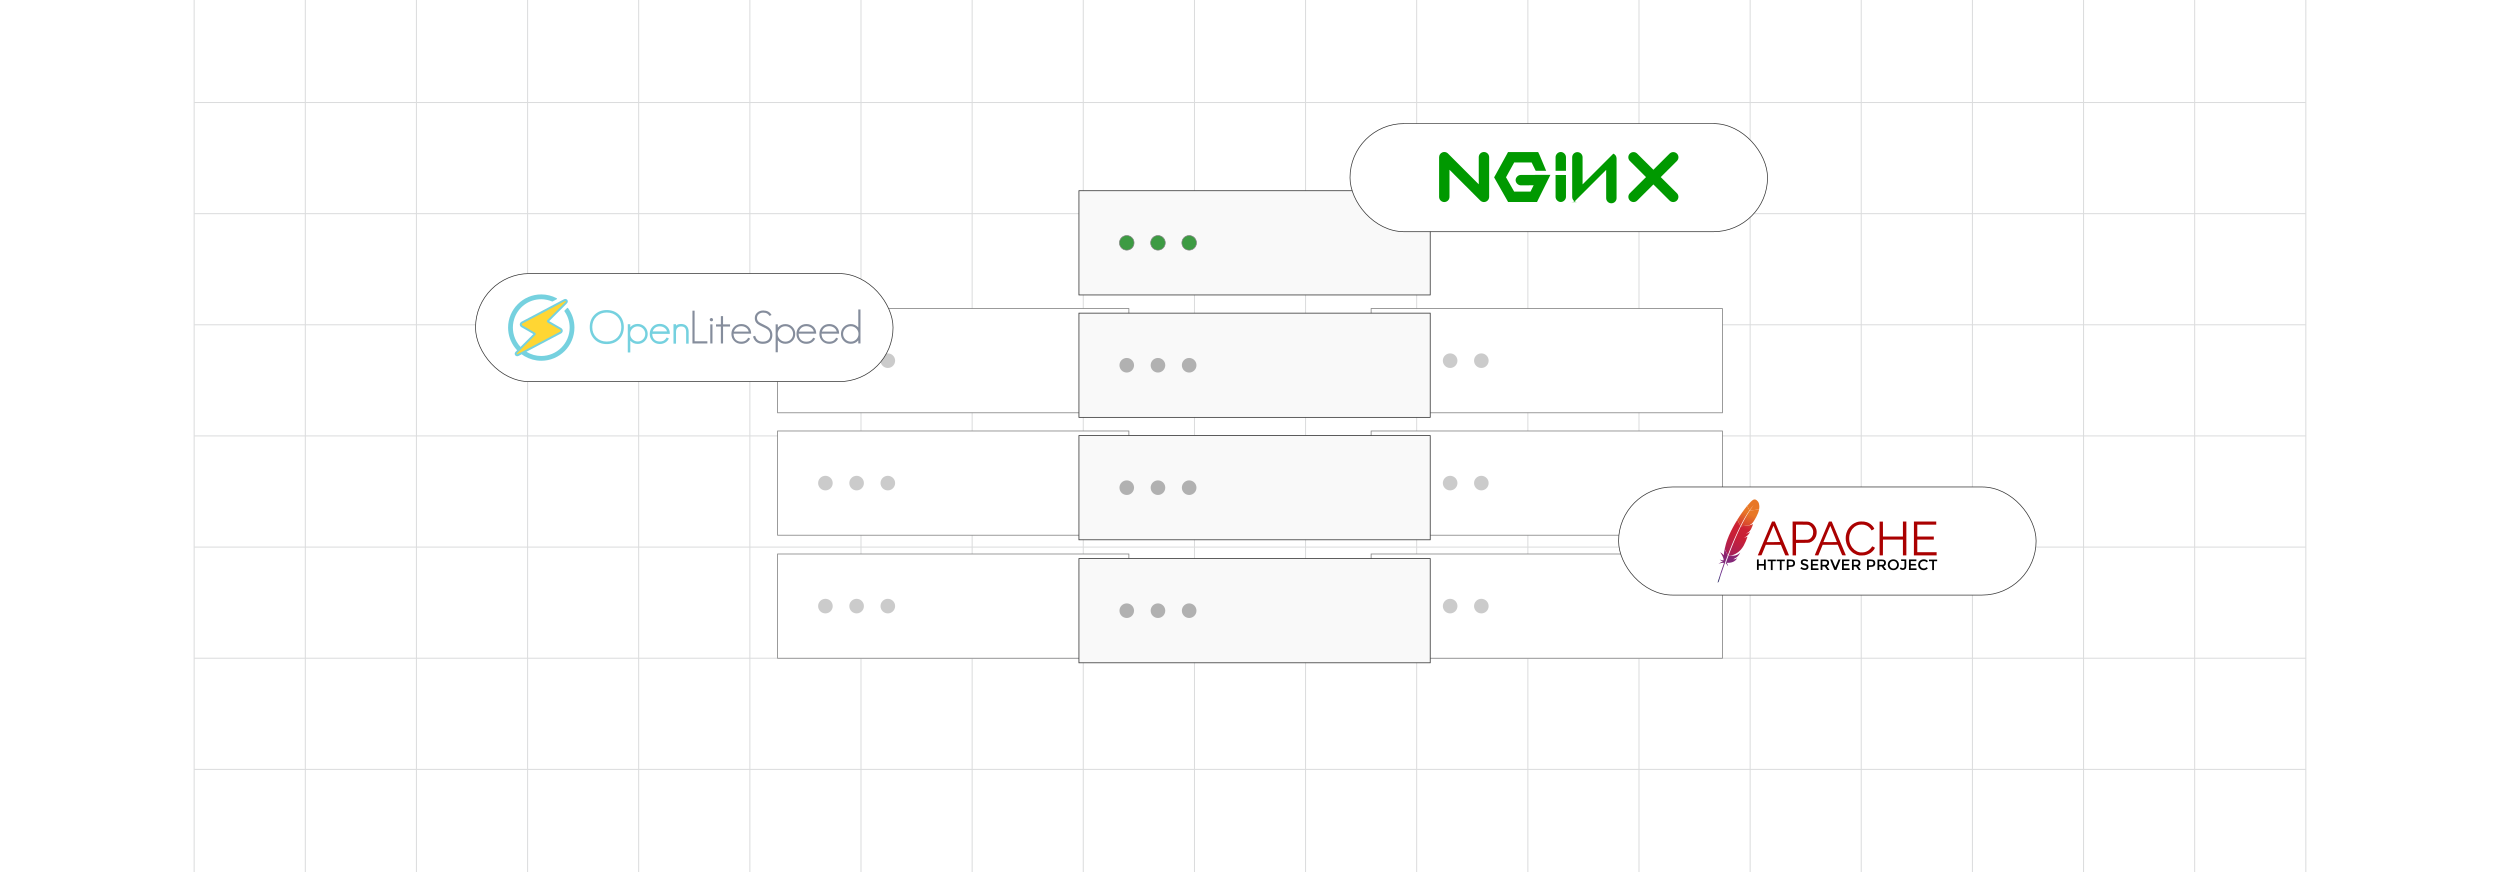 <?xml version="1.0" encoding="UTF-8"?><svg id="Layer_1" xmlns="http://www.w3.org/2000/svg" xmlns:xlink="http://www.w3.org/1999/xlink" viewBox="0 0 860 300"><defs><clipPath id="clippath"><rect y="-.038" width="860" height="300.076" fill="none" stroke-width="0"/></clipPath><clipPath id="clippath-1"><rect y="-.038" width="860" height="300.076" fill="none" stroke-width="0"/></clipPath><filter id="drop-shadow-1" filterUnits="userSpaceOnUse"><feOffset dx="1.576" dy="1.576"/><feGaussianBlur result="blur" stdDeviation="2.364"/><feFlood flood-color="#333" flood-opacity=".08"/><feComposite in2="blur" operator="in"/><feComposite in="SourceGraphic"/></filter><filter id="drop-shadow-2" filterUnits="userSpaceOnUse"><feOffset dx="2" dy="2"/><feGaussianBlur result="blur-2" stdDeviation="3"/><feFlood flood-color="#333" flood-opacity=".06"/><feComposite in2="blur-2" operator="in"/><feComposite in="SourceGraphic"/></filter><filter id="drop-shadow-3" filterUnits="userSpaceOnUse"><feOffset dx="2" dy="2"/><feGaussianBlur result="blur-3" stdDeviation="3"/><feFlood flood-color="#333" flood-opacity=".06"/><feComposite in2="blur-3" operator="in"/><feComposite in="SourceGraphic"/></filter><filter id="drop-shadow-4" filterUnits="userSpaceOnUse"><feOffset dx="2" dy="2"/><feGaussianBlur result="blur-4" stdDeviation="3"/><feFlood flood-color="#333" flood-opacity=".06"/><feComposite in2="blur-4" operator="in"/><feComposite in="SourceGraphic"/></filter><linearGradient id="linear-gradient" x1="5098.406" y1="12298.53" x2="5145.5" y2="12353.341" gradientTransform="translate(-553.003 123.152) rotate(-64.889) scale(.086) skewX(.284)" gradientUnits="userSpaceOnUse"><stop offset="0" stop-color="#f59723"/><stop offset=".312" stop-color="#f69822"/><stop offset=".838" stop-color="#e87726"/></linearGradient><linearGradient id="linear-gradient-2" x1="4750.288" y1="12292.172" x2="5085.486" y2="12292.172" gradientTransform="translate(-553.003 123.152) rotate(-64.889) scale(.086) skewX(.284)" gradientUnits="userSpaceOnUse"><stop offset=".323" stop-color="#9c2063"/><stop offset=".63" stop-color="#c82037"/><stop offset=".751" stop-color="#cc2135"/><stop offset="1" stop-color="#e87726"/></linearGradient><linearGradient id="linear-gradient-3" x1="4790.852" y1="12325.528" x2="4990.507" y2="12325.528" gradientTransform="translate(-553.003 123.152) rotate(-64.889) scale(.086) skewX(.284)" gradientUnits="userSpaceOnUse"><stop offset="0" stop-color="#282661"/><stop offset=".096" stop-color="#662e8c"/><stop offset=".788" stop-color="#9e2064"/><stop offset=".949" stop-color="#cc2032"/></linearGradient><linearGradient id="linear-gradient-4" x1="4769.086" y1="12289.087" x2="5104.284" y2="12289.087" xlink:href="#linear-gradient-2"/><linearGradient id="linear-gradient-5" x1="4793.623" y1="12293.458" x2="4969.73" y2="12293.458" xlink:href="#linear-gradient-3"/><linearGradient id="linear-gradient-6" x1="4769.086" y1="12323.594" x2="5104.284" y2="12323.594" xlink:href="#linear-gradient-2"/><linearGradient id="linear-gradient-7" x1="4748.31" y1="12321.943" x2="5083.508" y2="12321.943" xlink:href="#linear-gradient-2"/><linearGradient id="linear-gradient-8" x1="4769.086" y1="12333.923" x2="5104.284" y2="12333.923" xlink:href="#linear-gradient-2"/><linearGradient id="linear-gradient-9" x1="4769.086" y1="12332.952" x2="5104.284" y2="12332.952" xlink:href="#linear-gradient-2"/><linearGradient id="linear-gradient-10" x1="4957.462" y1="12332.707" x2="5031.467" y2="12332.707" xlink:href="#linear-gradient-2"/></defs><rect y="0" width="860" height="300" rx="5" ry="5" fill="#fff" stroke-width="0"/><rect y="0" width="860" height="300" rx="5" ry="5" fill="#fff" stroke-width="0"/><g clip-path="url(#clippath)"><rect y="0" width="860" height="300" rx="5" ry="5" fill="#fff" stroke-width="0"/><g clip-path="url(#clippath-1)"><rect y="-.038" width="860" height="300" rx="5" ry="5" fill="#fff" stroke-width="0"/><rect x="66.787" y="-2.966" width="726.419" height="305.872" fill="none" stroke="#dbdcdd" stroke-miterlimit="10" stroke-width=".353"/><polyline points="66.791 264.672 105.02 264.672 143.248 264.672 143.265 264.672 181.493 264.672 219.705 264.672 219.721 264.672 257.95 264.672 296.178 264.672 296.195 264.672 334.423 264.672 372.651 264.672 410.896 264.672 449.108 264.672 487.337 264.672 487.353 264.672 525.581 264.672 563.81 264.672 563.826 264.672 602.054 264.672 640.267 264.672 640.283 264.672 678.511 264.672 716.74 264.672 754.968 264.672 754.984 264.672 793.213 264.672" fill="none" stroke="#dbdcdd" stroke-miterlimit="10" stroke-width=".353"/><polyline points="66.791 226.428 105.02 226.428 143.248 226.428 143.265 226.428 181.493 226.428 219.705 226.428 219.721 226.428 257.95 226.428 296.178 226.428 296.195 226.428 334.423 226.428 372.651 226.428 410.896 226.428 449.108 226.428 487.337 226.428 487.353 226.428 525.581 226.428 563.81 226.428 563.826 226.428 602.054 226.428 640.267 226.428 640.283 226.428 678.511 226.428 716.74 226.428 754.968 226.428 754.984 226.428 793.213 226.428" fill="none" stroke="#dbdcdd" stroke-miterlimit="10" stroke-width=".353"/><polyline points="66.791 188.199 105.02 188.199 143.248 188.199 143.265 188.199 181.493 188.199 219.705 188.199 219.721 188.199 257.95 188.199 296.178 188.199 296.195 188.199 334.423 188.199 372.651 188.199 410.896 188.199 449.108 188.199 487.337 188.199 487.353 188.199 525.581 188.199 563.81 188.199 563.826 188.199 602.054 188.199 640.267 188.199 640.283 188.199 678.511 188.199 716.74 188.199 754.968 188.199 754.984 188.199 793.213 188.199" fill="none" stroke="#dbdcdd" stroke-miterlimit="10" stroke-width=".353"/><polyline points="66.791 149.954 105.02 149.954 143.248 149.954 143.265 149.954 181.493 149.954 219.705 149.954 219.721 149.954 257.95 149.954 296.178 149.954 296.195 149.954 334.423 149.954 372.651 149.954 410.896 149.954 449.108 149.954 487.337 149.954 487.353 149.954 525.581 149.954 563.81 149.954 563.826 149.954 602.054 149.954 640.267 149.954 640.283 149.954 678.511 149.954 716.74 149.954 754.968 149.954 754.984 149.954 793.213 149.954" fill="none" stroke="#dbdcdd" stroke-miterlimit="10" stroke-width=".353"/><polyline points="66.791 111.726 105.02 111.726 143.248 111.726 143.265 111.726 181.493 111.726 219.705 111.726 219.721 111.726 257.95 111.726 296.178 111.726 296.195 111.726 334.423 111.726 372.651 111.726 410.896 111.726 449.108 111.726 487.337 111.726 487.353 111.726 525.581 111.726 563.81 111.726 563.826 111.726 602.054 111.726 640.267 111.726 640.283 111.726 678.511 111.726 716.74 111.726 754.968 111.726 754.984 111.726 793.213 111.726" fill="none" stroke="#dbdcdd" stroke-miterlimit="10" stroke-width=".353"/><polyline points="66.791 73.498 105.02 73.498 143.248 73.498 143.265 73.498 181.493 73.498 219.705 73.498 219.721 73.498 257.95 73.498 296.178 73.498 296.195 73.498 334.423 73.498 372.651 73.498 410.896 73.498 449.108 73.498 487.337 73.498 487.353 73.498 525.581 73.498 563.81 73.498 563.826 73.498 602.054 73.498 640.267 73.498 640.283 73.498 678.511 73.498 716.74 73.498 754.968 73.498 754.984 73.498 793.213 73.498" fill="none" stroke="#dbdcdd" stroke-miterlimit="10" stroke-width=".353"/><polyline points="66.791 35.269 105.02 35.269 143.248 35.269 143.265 35.269 181.493 35.269 219.705 35.269 219.721 35.269 257.95 35.269 296.178 35.269 296.195 35.269 334.423 35.269 372.651 35.269 410.896 35.269 449.108 35.269 487.337 35.269 487.353 35.269 525.581 35.269 563.81 35.269 563.826 35.269 602.054 35.269 640.267 35.269 640.283 35.269 678.511 35.269 716.74 35.269 754.968 35.269 754.984 35.269 793.213 35.269" fill="none" stroke="#dbdcdd" stroke-miterlimit="10" stroke-width=".353"/><polyline points="754.966 -2.982 754.966 -2.966 754.966 35.273 754.966 73.498 754.966 111.722 754.966 111.738 754.966 149.947 754.966 188.202 754.966 226.427 754.966 264.666 754.966 302.906" fill="none" stroke="#dbdcdd" stroke-miterlimit="10" stroke-width=".353"/><polyline points="716.742 -2.982 716.742 -2.966 716.742 35.273 716.742 73.498 716.742 111.722 716.742 111.738 716.742 149.947 716.742 188.202 716.742 226.427 716.742 264.666 716.742 302.906" fill="none" stroke="#dbdcdd" stroke-miterlimit="10" stroke-width=".353"/><polyline points="678.517 -2.982 678.517 -2.966 678.517 35.273 678.517 73.498 678.517 111.722 678.517 111.738 678.517 149.947 678.517 188.202 678.517 226.427 678.517 264.666 678.517 302.906" fill="none" stroke="#dbdcdd" stroke-miterlimit="10" stroke-width=".353"/><polyline points="640.262 -2.982 640.262 -2.966 640.262 35.273 640.262 73.498 640.262 111.722 640.262 111.738 640.262 149.947 640.262 188.202 640.262 226.427 640.262 264.666 640.262 302.906" fill="none" stroke="#dbdcdd" stroke-miterlimit="10" stroke-width=".353"/><polyline points="602.053 -2.982 602.053 -2.966 602.053 35.273 602.053 73.498 602.053 111.722 602.053 111.738 602.053 149.947 602.053 188.202 602.053 226.427 602.053 264.666 602.053 302.906" fill="none" stroke="#dbdcdd" stroke-miterlimit="10" stroke-width=".353"/><polyline points="563.813 -2.982 563.813 -2.966 563.813 35.273 563.813 73.498 563.813 111.722 563.813 111.738 563.813 149.947 563.813 188.202 563.813 226.427 563.813 264.666 563.813 302.906" fill="none" stroke="#dbdcdd" stroke-miterlimit="10" stroke-width=".353"/><polyline points="525.588 -2.982 525.588 -2.966 525.588 35.273 525.588 73.498 525.588 111.722 525.588 111.738 525.588 149.947 525.588 188.202 525.588 226.427 525.588 264.666 525.588 302.906" fill="none" stroke="#dbdcdd" stroke-miterlimit="10" stroke-width=".353"/><polyline points="487.334 -2.982 487.334 -2.966 487.334 35.273 487.334 73.498 487.334 111.722 487.334 111.738 487.334 149.947 487.334 188.202 487.334 226.427 487.334 264.666 487.334 302.906" fill="none" stroke="#dbdcdd" stroke-miterlimit="10" stroke-width=".353"/><polyline points="449.109 -2.982 449.109 -2.966 449.109 35.273 449.109 73.498 449.109 111.722 449.109 111.738 449.109 149.947 449.109 188.202 449.109 226.427 449.109 264.666 449.109 302.906" fill="none" stroke="#dbdcdd" stroke-miterlimit="10" stroke-width=".353"/><polyline points="410.899 -2.982 410.899 -2.966 410.899 35.273 410.899 73.498 410.899 111.722 410.899 111.738 410.899 149.947 410.899 188.202 410.899 226.427 410.899 264.666 410.899 302.906" fill="none" stroke="#dbdcdd" stroke-miterlimit="10" stroke-width=".353"/><polyline points="372.645 -2.982 372.645 -2.966 372.645 35.273 372.645 73.498 372.645 111.722 372.645 111.738 372.645 149.947 372.645 188.202 372.645 226.427 372.645 264.666 372.645 302.906" fill="none" stroke="#dbdcdd" stroke-miterlimit="10" stroke-width=".353"/><polyline points="334.42 -2.982 334.42 -2.966 334.42 35.273 334.42 73.498 334.42 111.722 334.42 111.738 334.42 149.947 334.42 188.202 334.42 226.427 334.42 264.666 334.42 302.906" fill="none" stroke="#dbdcdd" stroke-miterlimit="10" stroke-width=".353"/><polyline points="296.18 -2.982 296.18 -2.966 296.18 35.273 296.18 73.498 296.18 111.722 296.18 111.738 296.18 149.947 296.18 188.202 296.18 226.427 296.18 264.666 296.18 302.906" fill="none" stroke="#dbdcdd" stroke-miterlimit="10" stroke-width=".353"/><polyline points="257.956 -2.982 257.956 -2.966 257.956 35.273 257.956 73.498 257.956 111.722 257.956 111.738 257.956 149.947 257.956 188.202 257.956 226.427 257.956 264.666 257.956 302.906" fill="none" stroke="#dbdcdd" stroke-miterlimit="10" stroke-width=".353"/><polyline points="219.701 -2.982 219.701 -2.966 219.701 35.273 219.701 73.498 219.701 111.722 219.701 111.738 219.701 149.947 219.701 188.202 219.701 226.427 219.701 264.666 219.701 302.906" fill="none" stroke="#dbdcdd" stroke-miterlimit="10" stroke-width=".353"/><polyline points="181.491 -2.982 181.491 -2.966 181.491 35.273 181.491 73.498 181.491 111.722 181.491 111.738 181.491 149.947 181.491 188.202 181.491 226.427 181.491 264.666 181.491 302.906" fill="none" stroke="#dbdcdd" stroke-miterlimit="10" stroke-width=".353"/><polyline points="143.252 -2.982 143.252 -2.966 143.252 35.273 143.252 73.498 143.252 111.722 143.252 111.738 143.252 149.947 143.252 188.202 143.252 226.427 143.252 264.666 143.252 302.906" fill="none" stroke="#dbdcdd" stroke-miterlimit="10" stroke-width=".353"/><polyline points="105.027 -2.982 105.027 -2.966 105.027 35.273 105.027 73.498 105.027 111.722 105.027 111.738 105.027 149.947 105.027 188.202 105.027 226.427 105.027 264.666 105.027 302.906" fill="none" stroke="#dbdcdd" stroke-miterlimit="10" stroke-width=".353"/></g></g><rect x="267.493" y="106.146" width="120.841" height="35.854" fill="#fff" stroke="gray" stroke-miterlimit="10" stroke-width=".27"/><circle cx="283.942" cy="124.073" r="2.511" fill="#cbcbcb" stroke-width="0"/><circle cx="294.676" cy="124.073" r="2.511" fill="#cbcbcb" stroke-width="0"/><circle cx="305.41" cy="124.073" r="2.511" fill="#cbcbcb" stroke-width="0"/><rect x="267.493" y="148.259" width="120.841" height="35.854" fill="#fff" stroke="gray" stroke-miterlimit="10" stroke-width=".27"/><circle cx="283.942" cy="166.186" r="2.511" fill="#cbcbcb" stroke-width="0"/><circle cx="294.676" cy="166.186" r="2.511" fill="#cbcbcb" stroke-width="0"/><circle cx="305.41" cy="166.186" r="2.511" fill="#cbcbcb" stroke-width="0"/><rect x="267.493" y="190.574" width="120.841" height="35.854" fill="#fff" stroke="gray" stroke-miterlimit="10" stroke-width=".27"/><circle cx="283.942" cy="208.501" r="2.511" fill="#cbcbcb" stroke-width="0"/><circle cx="294.676" cy="208.501" r="2.511" fill="#cbcbcb" stroke-width="0"/><circle cx="305.41" cy="208.501" r="2.511" fill="#cbcbcb" stroke-width="0"/><rect x="471.666" y="106.146" width="120.841" height="35.854" fill="#fff" stroke="gray" stroke-miterlimit="10" stroke-width=".27"/><circle cx="488.114" cy="124.073" r="2.511" fill="#cbcbcb" stroke-width="0"/><circle cx="498.848" cy="124.073" r="2.511" fill="#cbcbcb" stroke-width="0"/><circle cx="509.582" cy="124.073" r="2.511" fill="#cbcbcb" stroke-width="0"/><rect x="471.666" y="148.259" width="120.841" height="35.854" fill="#fff" stroke="gray" stroke-miterlimit="10" stroke-width=".27"/><circle cx="488.114" cy="166.186" r="2.511" fill="#cbcbcb" stroke-width="0"/><circle cx="498.848" cy="166.186" r="2.511" fill="#cbcbcb" stroke-width="0"/><circle cx="509.582" cy="166.186" r="2.511" fill="#cbcbcb" stroke-width="0"/><rect x="471.666" y="190.574" width="120.841" height="35.854" fill="#fff" stroke="gray" stroke-miterlimit="10" stroke-width=".27"/><circle cx="488.114" cy="208.501" r="2.511" fill="#cbcbcb" stroke-width="0"/><circle cx="498.848" cy="208.501" r="2.511" fill="#cbcbcb" stroke-width="0"/><circle cx="509.582" cy="208.501" r="2.511" fill="#cbcbcb" stroke-width="0"/><g filter="url(#drop-shadow-1)"><rect x="369.579" y="64.033" width="120.841" height="35.854" fill="#f9f9f9" stroke="#333" stroke-miterlimit="10" stroke-width=".27"/><circle cx="386.028" cy="81.96" r="2.511" fill="#3d9b43" stroke="gray" stroke-miterlimit="10" stroke-width=".225"/><circle cx="396.762" cy="81.96" r="2.511" fill="#3d9b43" stroke="gray" stroke-miterlimit="10" stroke-width=".225"/><circle cx="407.496" cy="81.96" r="2.511" fill="#3d9b43" stroke="gray" stroke-miterlimit="10" stroke-width=".225"/><rect x="369.579" y="106.146" width="120.841" height="35.854" fill="#f9f9f9" stroke="#333" stroke-miterlimit="10" stroke-width=".27"/><circle cx="386.028" cy="124.073" r="2.511" fill="#b1b1b1" stroke-width="0"/><circle cx="396.762" cy="124.073" r="2.511" fill="#b1b1b1" stroke-width="0"/><circle cx="407.496" cy="124.073" r="2.511" fill="#b1b1b1" stroke-width="0"/><rect x="369.579" y="148.259" width="120.841" height="35.854" fill="#f9f9f9" stroke="#333" stroke-miterlimit="10" stroke-width=".27"/><circle cx="386.028" cy="166.186" r="2.511" fill="#b1b1b1" stroke-width="0"/><circle cx="396.762" cy="166.186" r="2.511" fill="#b1b1b1" stroke-width="0"/><circle cx="407.496" cy="166.186" r="2.511" fill="#b1b1b1" stroke-width="0"/><rect x="369.579" y="190.574" width="120.841" height="35.854" fill="#f9f9f9" stroke="#333" stroke-miterlimit="10" stroke-width=".27"/><circle cx="386.028" cy="208.501" r="2.511" fill="#b1b1b1" stroke-width="0"/><circle cx="396.762" cy="208.501" r="2.511" fill="#b1b1b1" stroke-width="0"/><circle cx="407.496" cy="208.501" r="2.511" fill="#b1b1b1" stroke-width="0"/></g><g filter="url(#drop-shadow-2)"><rect x="161.579" y="92.103" width="143.625" height="37.186" rx="18.593" ry="18.593" fill="#fff" stroke="#333" stroke-miterlimit="10" stroke-width=".25"/><path d="M193.389,103.962c-.033-.045-.084-.073-.14-.077-.056-.004-.11.016-.15.055l-.907.904c-.066.066-.075.17-.021.247,1.17,1.653,1.789,3.591,1.789,5.605,0,5.383-4.386,9.763-9.778,9.763-.374,0-.763-.027-1.223-.084-.028-.004-.151-.023-.228-.036-.385-.059-.74-.132-1.086-.225,0,0-.054-.014-.066-.017-.003-.001-.006-.002-.009-.003-.436-.123-.862-.275-1.266-.452-.403-.174-.807-.387-1.205-.634l11.876-6.281c.378-.201.607-.552.613-.941.009-.389-.207-.75-.577-.964l-4.079-2.36,6.036-6.036c.433-.433.399-.822.295-1.07-.125-.308-.449-.523-.787-.523-.182,0-.351.049-.565.164l-14.488,7.662c-.379.2-.61.553-.618.945-.005.391.213.75.584.961l4.085,2.351-4.416,4.415c-.246-.266-.478-.545-.692-.833-.902-1.216-1.495-2.561-1.762-3.995-.004-.02-.007-.041-.01-.062-0-.004-.001-.009-.002-.013l-.006-.03c-.04-.236-.084-.511-.11-.785-.006-.064-.008-.131-.01-.195,0-.002,0-.003-0-.004l-.015-.249c-.009-.14-.02-.299-.02-.461,0-.668.067-1.33.198-1.97.061-.299.137-.594.226-.877.003-.01.005-.017.006-.028.001-.005.003-.015.005-.022 0-.001 0-.001 0-.002,1.277-4.113,5.026-6.877,9.328-6.877.592,0,1.199.069,1.91.216l.086.018c.223.047.471.111.759.195.152.045.305.099.44.148l.128.046c.116.04.238.083.348.129.002.001.004.002.006.002.016.006.03.013.046.02l.007.003c.054.025.117.023.17-.005l1.429-.756c.063-.033.102-.098.102-.17,0-.071-.039-.136-.102-.17-1.637-.869-3.479-1.328-5.327-1.328-6.294,0-11.415,5.12-11.415,11.415,0,2.551.838,4.973,2.422,7.004.209.268.44.536.687.799l-.466.466c-.432.429-.4.818-.297,1.068.128.308.452.523.79.523.179,0,.353-.05.564-.162l.969-.513c.319.235.64.449.958.637,1.764,1.043,3.765,1.594,5.787,1.594,6.294,0,11.414-5.121,11.414-11.415-0-2.433-.768-4.761-2.221-6.733Z" fill="#75d1df" stroke-width="0"/><path d="M175.918,119.865c-.056,0-.131-.048-.151-.096-.016-.039-.05-.121.145-.315l6.227-6.226c.109-.109.162-.266.142-.418-.02-.153-.112-.29-.246-.367l-4.303-2.476c-.151-.086-.239-.218-.237-.353.002-.134.096-.263.249-.343l14.489-7.662c.138-.074.202-.083.242-.083.057,0,.128.044.147.092.019.045.053.126-.143.321l-6.213,6.213c-.109.109-.162.265-.142.418.02.153.112.29.245.367l4.295,2.485c.148.086.235.217.232.351-.002.136-.094.265-.246.346l-14.492,7.665c-.137.073-.2.082-.241.082Z" fill="#ffd633" stroke-width="0"/><path d="M206.729,104.656c-1.713,0-3.135.553-4.227,1.645-1.081,1.081-1.629,2.498-1.629,4.211s.553,3.135,1.645,4.227c1.081,1.081,2.498,1.629,4.211,1.629s3.135-.553,4.226-1.645c1.091-1.081,1.645-2.498,1.645-4.211s-.553-3.135-1.645-4.227c-1.102-1.081-2.524-1.629-4.226-1.629ZM210.342,114.124c-.933.913-2.149,1.375-3.613,1.375-1.454,0-2.664-.473-3.597-1.406-.923-.922-1.391-2.127-1.391-3.581s.473-2.664,1.406-3.597c.933-.933,2.138-1.406,3.581-1.406,1.464,0,2.679.473,3.612,1.406.923.923,1.391,2.133,1.391,3.597,0,1.474-.468,2.69-1.39,3.612Z" fill="#75d1df" stroke-width="0"/><path d="M217.369,109.428c-1.028,0-1.884.374-2.546,1.112v-1.018h-.869v9.725h.869v-4.047c.686.744,1.543,1.121,2.546,1.121.966,0,1.793-.338,2.459-1.004.655-.655.988-1.478.988-2.443s-.338-1.793-1.004-2.459c-.655-.655-1.478-.988-2.443-.988ZM219.198,114.719c-.497.497-1.112.749-1.829.749-.706,0-1.321-.257-1.829-.765-.507-.508-.765-1.123-.765-1.829,0-.717.257-1.337.765-1.844.497-.497,1.112-.749,1.829-.749.706,0,1.321.257,1.829.765.507.508.765,1.123.765,1.829,0,.716-.257,1.337-.765,1.844Z" fill="#75d1df" stroke-width="0"/><path d="M227.43,110.335c-.644-.612-1.471-.923-2.456-.923-.997,0-1.835.332-2.49.988-.645.645-.972,1.478-.972,2.474,0,.987.332,1.819.988,2.474.645.655,1.478.988,2.475.988.416,0,.796-.054,1.13-.162.87-.279,1.524-.824,1.943-1.62l.028-.053.028-.053-.054-.025-.679-.312-.046-.021-.026.043-.026.043c-.34.55-.728.919-1.152,1.097-.339.14-.724.21-1.146.21-.819,0-1.47-.251-1.935-.746-.426-.465-.653-1.101-.672-1.89h6.054v-.114c-0-.977-.333-1.784-.99-2.398ZM222.503,112.01c.417-1.157,1.248-1.744,2.47-1.744.609,0,1.155.172,1.624.511.445.318.731.733.85,1.234h-4.944Z" fill="#75d1df" stroke-width="0"/><path d="M234.226,110.168c-.449-.481-1.098-.725-1.929-.725-.802,0-1.389.204-1.748.607v-.529h-.869v6.69h.869v-4.041c0-.583.153-1.047.456-1.379.29-.328.724-.494,1.292-.494,1.166,0,1.733.633,1.733,1.936v3.978h.869v-4.041c0-.85-.226-1.523-.672-2.002Z" fill="#75d1df" stroke-width="0"/><path d="M261.898,110.283c-.355-.214-.784-.434-1.274-.653-.774-.351-1.297-.633-1.552-.837-.442-.382-.667-.836-.667-1.348,0-.574.214-1.044.637-1.396.395-.334.898-.503,1.497-.503.57,0,1.039.113,1.394.336.284.162.53.414.733.748l.026.043.046-.02.61-.266.057-.025-.03-.055c-.551-.995-1.505-1.5-2.835-1.5-.803,0-1.49.247-2.041.734-.563.478-.849,1.119-.849,1.905s.28,1.427.833,1.905c.325.294.941.645,1.829,1.042.465.207.853.396,1.154.561.296.164.519.314.662.446.538.477.811,1.085.811,1.805,0,.761-.23,1.347-.684,1.741-.446.385-1.071.581-1.856.581-1.392,0-2.245-.641-2.605-1.961l-.016-.058-.057.019-.642.219-.052.018.016.053c.496,1.636,1.625,2.466,3.356,2.466.556,0,1.047-.075,1.459-.223,1.219-.456,1.837-1.416,1.837-2.854,0-.898-.311-1.659-.925-2.262-.22-.22-.513-.442-.871-.657Z" fill="#858d9c" stroke-width="0"/><path d="M268.174,109.485c-1.064,0-1.939.406-2.603,1.208v-1.114h-.755v9.611h.755v-4.139c.692.805,1.567,1.214,2.603,1.214.95,0,1.764-.332,2.419-.987.644-.644.971-1.453.971-2.403s-.332-1.764-.987-2.419c-.645-.644-1.453-.971-2.403-.971ZM268.174,115.525c-.722,0-1.35-.263-1.869-.781-.518-.518-.781-1.147-.781-1.869,0-.732.263-1.366.781-1.885.508-.508,1.137-.766,1.869-.766.722,0,1.351.263,1.869.781.518.518.781,1.147.781,1.869,0,.732-.263,1.366-.781,1.885-.508.508-1.137.766-1.869.766Z" fill="#858d9c" stroke-width="0"/><path d="M277.805,110.376c-.633-.602-1.447-.907-2.417-.907-.981,0-1.805.327-2.45.971-.634.634-.955,1.453-.955,2.434,0,.971.327,1.79.971,2.434.634.644,1.453.971,2.434.971.41,0,.785-.054,1.113-.159.856-.274,1.498-.81,1.91-1.592l.028-.053-.054-.025-.579-.266-.046-.021-.026.043c-.347.561-.743.937-1.179,1.12-.345.142-.739.215-1.167.215-.835,0-1.5-.257-1.977-.764-.447-.486-.678-1.154-.689-1.986h6.055v-.057c-0-.961-.327-1.754-.973-2.357ZM272.837,112.067c.416-1.233,1.274-1.858,2.55-1.858.621,0,1.178.175,1.657.521.477.341.775.791.888,1.337h-5.095Z" fill="#858d9c" stroke-width="0"/><path d="M285.691,110.376c-.633-.602-1.447-.907-2.417-.907-.981,0-1.806.327-2.45.971-.634.634-.955,1.453-.955,2.434,0,.971.327,1.79.971,2.434.634.644,1.453.971,2.434.971.41,0,.785-.054,1.113-.159.856-.274,1.498-.81,1.91-1.592l.028-.053-.054-.025-.579-.266-.046-.021-.026.043c-.346.561-.743.937-1.178,1.12-.345.142-.739.215-1.167.215-.835,0-1.5-.257-1.977-.764-.447-.486-.678-1.154-.689-1.986h6.056v-.057c-0-.961-.328-1.754-.973-2.357ZM280.723,112.067c.416-1.233,1.274-1.858,2.55-1.858.621,0,1.178.175,1.657.521.477.341.775.791.888,1.337h-5.095Z" fill="#858d9c" stroke-width="0"/><path d="M293.945,104.462h-.698v6.197c-.71-.779-1.574-1.174-2.572-1.174-.95,0-1.764.332-2.418.987-.644.644-.971,1.453-.971,2.403s.332,1.764.987,2.419c.644.644,1.453.971,2.403.971,1.026,0,1.89-.393,2.572-1.169v1.06h.755v-11.693h-.057ZM290.674,110.225c.722,0,1.351.263,1.869.781.518.518.781,1.147.781,1.869,0,.732-.263,1.366-.781,1.885-.508.508-1.137.766-1.869.766-.722,0-1.35-.263-1.869-.781-.518-.518-.781-1.147-.781-1.869,0-.732.263-1.366.781-1.885.508-.508,1.137-.766,1.869-.766Z" fill="#858d9c" stroke-width="0"/><polygon points="236.942 115.4 236.942 104.926 236.942 104.869 236.885 104.869 236.259 104.869 236.202 104.869 236.202 104.926 236.202 116.098 236.202 116.155 236.259 116.155 241.279 116.155 241.336 116.155 241.336 116.098 241.336 115.457 241.336 115.4 241.279 115.4 236.942 115.4" fill="#858d9c" stroke-width="0"/><path d="M242.721,107.388h-.005l-.005.001c-.373.068-.563.261-.563.572.011.173.07.312.173.416l.003.003.003.002c.135.101.267.152.394.152.375,0,.573-.198.573-.573v-.007l-.002-.007c-.09-.371-.282-.56-.572-.56Z" fill="#858d9c" stroke-width="0"/><polygon points="242.393 109.579 242.336 109.579 242.336 109.636 242.336 116.098 242.336 116.155 242.393 116.155 243.034 116.155 243.091 116.155 243.091 116.098 243.091 109.636 243.091 109.579 243.034 109.579 242.393 109.579" fill="#858d9c" stroke-width="0"/><polygon points="246.731 109.579 246.731 106.803 246.731 106.747 246.674 106.747 246.033 106.747 245.976 106.747 245.976 106.803 245.976 109.579 244.362 109.579 244.305 109.579 244.305 109.636 244.305 110.277 244.305 110.334 244.362 110.334 245.976 110.334 245.976 116.098 245.976 116.155 246.033 116.155 246.674 116.155 246.731 116.155 246.731 116.098 246.731 110.334 249.085 110.334 249.142 110.334 249.142 110.277 249.142 109.636 249.142 109.579 249.085 109.579 246.731 109.579" fill="#858d9c" stroke-width="0"/><path d="M255.424,110.377c-.633-.602-1.447-.907-2.417-.907-.981,0-1.806.327-2.45.971-.634.634-.955,1.453-.955,2.434,0,.971.327,1.79.971,2.434.634.644,1.453.971,2.434.971.41,0,.785-.054,1.113-.159.856-.275,1.498-.81,1.911-1.592l.028-.053-.054-.025-.579-.266-.046-.021-.026.043c-.347.561-.743.938-1.178,1.12-.345.142-.738.215-1.167.215-.836,0-1.501-.257-1.977-.764-.447-.486-.678-1.154-.689-1.985h6.056v-.057c-0-.961-.328-1.754-.973-2.357ZM250.456,112.067c.416-1.233,1.274-1.858,2.55-1.858.621,0,1.178.175,1.657.521.477.341.776.791.888,1.337h-5.095Z" fill="#858d9c" stroke-width="0"/></g><g filter="url(#drop-shadow-3)"><rect x="462.406" y="40.517" width="143.625" height="37.186" rx="18.593" ry="18.593" fill="#fff" stroke="#333" stroke-miterlimit="10" stroke-width=".25"/><path d="M508.477,67.51c-.465,0-.923-.181-1.265-.524l-10.586-10.587v9.322c0,.988-.801,1.789-1.789,1.789s-1.789-.801-1.789-1.789v-13.641c0-.724.436-1.376,1.105-1.653.217-.09.45-.137.685-.137.474,0,.929.189,1.264.524l10.586,10.587v-9.322c0-.988.801-1.789,1.789-1.789s1.789.801,1.789,1.789v13.641c-.001.988-.801,1.788-1.789,1.789M516.761,50.308l-.492.917-3.802,6.909-.492.873.492.872,3.802,6.686.514.916h9.951l.492-1.006,2.84-5.725,1.274-2.594h-2.884l-7.267.022c-.945-.013-1.815.844-1.815,1.789s.87,1.802,1.815,1.789l4.383-.022-1.073,2.169h-5.635l-2.796-4.92,2.818-5.098h5.994l1.397,2.868h3.601l-2.269-5.439-.492-1.007h-10.355M534.884,50.286c-.938.011-1.779.875-1.767,1.811v4.662h3.578v-4.662c.011-.952-.86-1.823-1.811-1.811M540.618,67.545c-.987-.001-1.788-.802-1.788-1.789v-13.641c0-.988.801-1.789,1.789-1.789s1.789.801,1.789,1.789v9.322l10.587-10.587c.668.277,1.104.93,1.104,1.653v13.642c0,.988-.801,1.789-1.789,1.789s-1.789-.801-1.789-1.789v-9.71l-10.587,10.587c-.335.335-.79.524-1.264.524h-.001M569.299,58.922l5.565-5.545c.7-.697.702-1.83.004-2.53-.697-.7-1.829-.701-2.529-.004l-5.573,5.554-5.573-5.554c-.701-.698-1.833-.695-2.529.004-.698.7-.696,1.833.004,2.53l5.565,5.545-5.548,5.529c-.701.698-.702,1.83-.004,2.53.334.337.789.527,1.264.527h.003c.457,0,.913-.174,1.262-.522l5.558-5.538,5.557,5.538c.334.334.788.522,1.261.522h.002c.459,0,.917-.175,1.267-.527.697-.7.695-1.832-.004-2.529l-5.549-5.529M534.884,67.494c-.938-.011-1.779-.874-1.767-1.811v-7.488h3.578v7.488c.011.951-.86,1.822-1.811,1.811h0Z" fill="#090" fill-rule="evenodd" stroke-width="0"/></g><g filter="url(#drop-shadow-4)"><rect x="554.796" y="165.52" width="143.625" height="37.186" rx="18.593" ry="18.593" fill="#fff" stroke="#333" stroke-miterlimit="10" stroke-width=".25"/><path d="M601.105,169.922c-.452.265-1.204,1.016-2.102,2.105l.822,1.545c.579-.82,1.166-1.561,1.751-2.188.047-.05.068-.073.068-.073-.022.023-.047.05-.068.073-.192.209-.774.885-1.651,2.221.846-.041,2.135-.214,3.203-.393.317-1.757-.309-2.552-.309-2.552,0,0-.794-1.276-1.718-.731l.003-.007Z" fill="url(#linear-gradient)" stroke-width="0"/><path d="M599.704,178.737c.005-.002.012-.002.018-.003l-.118.013-.02.01c.038-.008.08-.015.12-.02ZM598.87,181.505c-.067.015-.135.026-.205.038.07-.012.138-.025.205-.038ZM593.149,187.703c.008-.021.017-.046.025-.068.182-.476.362-.938.539-1.389.199-.505.395-.994.592-1.468.205-.499.409-.983.607-1.45.208-.489.415-.961.619-1.415.165-.37.327-.728.487-1.074.053-.116.107-.23.16-.343.105-.225.208-.444.312-.66.095-.197.189-.391.284-.583.032-.063.062-.126.093-.189.005-.01.01-.02.015-.032l-.102.01-.08-.157c-.008.015-.015.032-.023.046-.143.287-.289.573-.43.863-.082.169-.164.338-.245.505-.225.469-.445.945-.664,1.419-.22.482-.435.966-.649,1.452-.207.477-.412.955-.611,1.43s-.394.95-.584,1.419c-.199.49-.39.978-.577,1.458-.043.109-.083.217-.127.325-.15.388-.297.772-.439,1.15l.127.249.113-.012c.003-.012.008-.021.012-.035.185-.494.367-.979.545-1.452Z" fill="none" stroke-width="0"/><path d="M598.336,182.897c-.105.018-.212.038-.324.056,0,0-.002,0-.002.002.057-.008.112-.017.167-.025.052-.012.105-.021.159-.033Z" fill="#bd202e" stroke-width="0"/><path d="M598.336,182.897c-.105.018-.212.038-.324.056,0,0-.002,0-.002.002.057-.008.112-.017.167-.025.052-.012.105-.021.159-.033Z" stroke-width="0"/><path d="M598.62,181.555q-.002,0-.002.002c.017-.002.035-.005.052-.008.07-.01.138-.021.205-.038-.083.015-.167.03-.255.045Z" fill="#bd202e" stroke-width="0"/><path d="M598.62,181.555q-.002,0-.002.002c.017-.002.035-.005.052-.008.07-.01.138-.021.205-.038-.083.015-.167.03-.255.045Z" stroke-width="0"/><path d="M597.402,177.561c.25-.466.504-.92.759-1.361.265-.461.535-.905.807-1.336.015-.025.033-.051.048-.076.269-.423.54-.83.812-1.218l-.822-1.545c-.062.075-.123.151-.187.23-.238.295-.484.61-.737.946-.285.378-.577.782-.876,1.206-.274.391-.554.8-.834,1.226-.238.361-.475.733-.712,1.114-.008.013-.017.028-.025.043l1.073,2.105c.227-.456.46-.902.694-1.336Z" fill="url(#linear-gradient-2)" stroke-width="0"/><path d="M592.515,189.41c-.142.386-.285.782-.427,1.185-.002.005-.003.012-.007.017-.02.056-.042.114-.06.171-.097.272-.18.517-.372,1.072.315.142.569.52.809.948-.025-.443-.208-.859-.56-1.18,1.556.07,2.902-.322,3.586-1.452.062-.101.118-.205.17-.32-.315.398-.707.565-1.443.525-.002,0-.003.002-.005.002.002,0,.003-.002.005-.002,1.084-.482,1.626-.945,2.102-1.707.113-.182.225-.38.339-.6-.947.966-2.035,1.241-3.203,1.032l-.867.095c-.028.073-.053.144-.082.217l.015-.003Z" fill="url(#linear-gradient-3)" stroke-width="0"/><path d="M592.932,187.488c.187-.481.38-.968.577-1.458.19-.471.384-.945.584-1.419s.404-.953.611-1.43c.21-.486.427-.97.649-1.452.218-.477.439-.951.664-1.419.08-.169.164-.338.245-.505.142-.29.285-.578.43-.863.008-.015.015-.032.023-.046l-1.073-2.105c-.017.028-.035.058-.053.085-.25.406-.499.82-.742,1.243-.247.428-.489.863-.726,1.306-.199.373-.394.747-.586,1.129-.038.076-.075.154-.113.23-.234.479-.444.938-.635,1.384-.217.502-.407.983-.572,1.438-.11.3-.208.588-.3.867-.075.237-.145.476-.215.713-.16.557-.299,1.114-.412,1.674l1.077,2.121c.142-.378.289-.762.439-1.15.045-.111.085-.22.128-.327v-.015Z" fill="url(#linear-gradient-4)" stroke-width="0"/><path d="M591.264,186.924c-.135.676-.232,1.349-.28,2.022l-.005.07c-.337-.535-1.236-1.057-1.234-1.052.645.928,1.134,1.856,1.206,2.751-.345.07-.817-.032-1.363-.23.569.52.996.663,1.164.703-.524.033-1.067.39-1.616.8.802-.325,1.451-.454,1.918-.35-.737,2.072-1.474,4.359-2.218,6.795.227-.066.362-.219.437-.423.132-.439,1.004-3.331,2.369-7.11.04-.108.078-.217.118-.325.01-.032.022-.061.033-.089.143-.398.295-.804.449-1.218.035-.095.07-.189.107-.283,0-.002.002-.003.002-.005l-1.079-2.121c-.003.021-.008.046-.013.071l.007-.005Z" fill="url(#linear-gradient-5)" stroke-width="0"/><path d="M596.868,179.069c-.032.063-.062.126-.093.189-.093.191-.187.385-.284.583-.103.215-.207.434-.312.66-.053.113-.107.227-.16.343-.16.346-.322.704-.487,1.074-.202.452-.41.925-.619,1.415-.199.467-.404.95-.607,1.45-.195.474-.392.965-.592,1.468-.178.449-.359.913-.539,1.389-.008.021-.017.046-.025.068-.18.472-.362.958-.544,1.455-.003.012-.008.021-.012.035l.867-.095c-.017-.003-.035-.005-.052-.008,1.036-.128,2.419-.898,3.303-1.856.41-.438.782-.955,1.126-1.56.255-.449.497-.95.727-1.502.2-.482.392-1.006.577-1.571-.238.124-.51.217-.811.28-.053.012-.107.021-.162.032s-.11.018-.167.025c0,0,.002,0,.002-.002.967-.37,1.576-1.082,2.018-1.956-.254.172-.667.398-1.163.505-.067.015-.135.026-.205.038-.017.002-.035.005-.052.008h.003c.337-.139.619-.297.864-.481.053-.04.105-.08.152-.123.075-.065.145-.133.215-.202.043-.046.085-.093.127-.141.097-.114.187-.237.27-.37.025-.041.052-.081.075-.124.033-.061.063-.123.093-.181.135-.269.243-.51.329-.721.043-.106.08-.202.113-.295.013-.036.025-.071.037-.106.035-.101.062-.191.083-.27.033-.119.053-.214.063-.282-.033.025-.07.051-.113.076-.292.174-.792.33-1.196.404l.796-.086-.796.086c-.005.002-.012.002-.018.003-.042.007-.08.013-.122.018l.02-.01-2.719.297c0,.007-.005.018-.01.028l-.003.008Z" fill="url(#linear-gradient-6)" stroke-width="0"/><path d="M599.938,173.6c-.242.37-.505.789-.792,1.264-.015.023-.032.051-.045.075-.245.411-.505.862-.782,1.357-.237.428-.484.885-.741,1.377-.224.429-.454.885-.692,1.367l2.719-.297c.794-.363,1.148-.689,1.491-1.165.09-.131.183-.267.274-.409.28-.434.554-.911.799-1.387.237-.459.445-.913.606-1.324.102-.26.183-.502.24-.716.05-.187.088-.366.118-.537-1.056.181-2.352.353-3.203.394h.008Z" fill="url(#linear-gradient-7)" stroke-width="0"/><path id="h" d="M598.169,182.93c-.055.01-.11.018-.167.025.057-.005.113-.015.167-.025Z" fill="#bd202e" stroke-width="0"/><path id="h-2" d="M598.169,182.93c-.055.01-.11.018-.167.025.057-.005.113-.015.167-.025Z" fill="#bd202e" stroke-width="0"/><path d="M598.169,182.93c-.055.01-.11.018-.167.025.057-.005.113-.015.167-.025Z" fill="url(#linear-gradient-8)" stroke-width="0"/><path id="j" d="M598.62,181.555c.017-.002.035-.005.052-.008-.017.002-.033.007-.052.008Z" fill="#bd202e" stroke-width="0"/><path id="j-2" d="M598.62,181.555c.017-.002.035-.005.052-.008-.017.002-.033.007-.052.008Z" fill="#bd202e" stroke-width="0"/><path d="M598.62,181.555c.017-.002.035-.005.052-.008-.017.002-.033.007-.052.008Z" fill="url(#linear-gradient-9)" stroke-width="0"/><path id="l" d="M598.62,181.555c.002,0,.002-.002,0,0,.002-.002.002,0,0,0Z" fill="#bd202e" stroke-width="0"/><path id="l-2" d="M598.62,181.555c.002,0,.002-.002,0,0,.002-.002.002,0,0,0Z" fill="#bd202e" stroke-width="0"/><path d="M598.62,181.555c.002,0,.002-.002,0,0,.002-.002.002,0,0,0Z" fill="url(#linear-gradient-10)" stroke-width="0"/><path d="M637.599,189.074c-.167-.03-.797-.191-.893-.228-.232-.089-1.026-.493-1.122-.57-.125-.102-.141-.114-.368-.283-.225-.167-.708-.647-.878-.873-.072-.095-.15-.198-.174-.227-.024-.029-.064-.078-.089-.108-.053-.065-.501-.814-.501-.843,0-.009-.047-.119-.103-.246-.057-.126-.138-.327-.179-.447-.042-.119-.093-.257-.114-.304-.046-.107-.173-.698-.218-1.019-.048-.342-.047-1.276.003-1.584.13-.807.233-1.151.529-1.782.046-.098.083-.2.083-.228,0-.028.02-.051.044-.051s.044-.025.044-.056c0-.031.122-.239.27-.463.241-.363.79-.968,1.151-1.261.374-.309,1.114-.712,1.557-.851.13-.04.286-.089.345-.11.222-.076.649-.132,1.203-.156.714-.032,1.461.061,1.993.246.395.139.753.304.782.358.008.018.034.033.057.033.092,0,.589.374.886.667.345.34.571.638.753.99.112.22.114.23.035.284-.045.031-.102.071-.127.089s-.097.063-.16.099c-.063.036-.204.121-.316.189-.226.139-.312.129-.379-.045-.185-.485-1.033-1.283-1.616-1.511-.638-.254-1.026-.329-1.683-.329-.695.001-1.144.085-1.698.323-.19.081-.595.321-.68.404-.032.031-.071.056-.088.056-.046,0-.533.477-.745.733-.232.277-.634.99-.729,1.291-.038.119-.086.257-.107.304-.186.421-.295,1.437-.227,2.119.046.465.144.953.228,1.144.021.048.052.136.068.196.07.263.483,1.027.698,1.291.215.266.609.677.79.821.204.167.871.579.93.579.016,0,.08.027.142.059.062.032.289.106.503.163.328.087.484.103.982.099.834-.007,1.358-.15,2.059-.556.458-.266,1.092-.88,1.314-1.276.084-.149.173-.271.197-.272.093-.001.937.457.937.508,0,.061-.255.544-.305.578-.018.012-.055.065-.083.117-.104.197-.583.662-1.033,1.005-.239.182-.871.502-1.314.662-.584.213-.937.271-1.749.283-.433.007-.834.003-.893-.008l-.011-.003ZM602.689,189.013c0-.024.019-.078.042-.119.023-.042.083-.173.134-.293.05-.119.108-.257.13-.304.021-.048.159-.37.306-.717.147-.347.285-.669.307-.717.022-.048.091-.214.153-.37.062-.155.131-.322.153-.37s.081-.185.132-.304c.051-.119.121-.279.156-.354s.062-.15.062-.166c0-.025.084-.225.219-.524.022-.048.09-.214.153-.37s.131-.322.153-.37c.022-.048.091-.214.153-.37.062-.155.131-.322.153-.37.022-.048.081-.185.131-.304.051-.119.11-.257.131-.304.021-.048.129-.302.241-.565.111-.263.22-.517.241-.565.022-.048.12-.282.218-.521.099-.239.197-.474.218-.521.021-.048.108-.253.192-.456.472-1.137.579-1.393.684-1.628.021-.048.09-.214.153-.37s.152-.366.199-.467l.085-.185h.952l.097.228c.122.284.255.592.307.706.149.332.218.499.218.521,0,.024.084.222.244.571.034.075.062.15.062.166,0,.025.068.186.218.524.149.332.218.499.218.521,0,.015.041.118.091.23s.12.273.156.356c.036.084.083.191.104.239.021.048.09.214.152.37.062.155.131.322.152.37.021.048.159.37.307.717.148.347.286.669.307.717.021.048.071.165.11.261.402.983.562,1.364.612,1.481.032.072.14.326.239.565.099.239.198.474.219.521s.08.185.131.304c.051.119.11.257.131.304s.09.214.153.37c.062.155.131.322.153.37.212.466.481,1.122.481,1.173,0,.053-.107.063-.631.063-.617,0-.632-.002-.661-.098-.027-.087-.128-.333-.238-.576-.022-.048-.091-.214-.153-.37-.107-.265-.193-.469-.285-.674-.021-.048-.09-.214-.152-.37-.062-.155-.131-.322-.153-.37-.133-.293-.219-.499-.219-.521,0-.015-.037-.108-.081-.209-.045-.101-.108-.246-.142-.323l-.061-.141h-5.174l-.089.207c-.049.114-.142.343-.208.51-.066.167-.157.387-.202.487-.045.101-.082.194-.082.209,0,.023-.086.229-.219.521-.022.048-.09.214-.153.37s-.131.322-.154.37c-.022.048-.112.263-.199.478-.087.215-.168.416-.181.445-.029.069-1.284.079-1.284.01l.006-.003ZM610.365,184.445c0-.042-.065-.198-.244-.591-.034-.075-.062-.15-.062-.167,0-.017-.029-.092-.064-.167-.035-.075-.173-.411-.307-.748-.134-.334-.262-.647-.284-.695-.022-.048-.131-.322-.241-.609-.111-.287-.218-.561-.24-.609-.021-.048-.068-.155-.104-.239-.036-.084-.106-.244-.156-.356-.05-.112-.091-.22-.091-.239,0-.019-.026-.084-.057-.144-.031-.06-.104-.236-.162-.391-.058-.155-.131-.332-.162-.391-.031-.06-.057-.134-.057-.163-.001-.092-.08-.06-.111.043-.016.054-.056.156-.088.228-.032.072-.139.326-.238.565-.099.239-.238.571-.308.741-.07.167-.441,1.056-.827,1.98-.384.917-.73,1.745-.768,1.833l-.069.163h2.317c1.594,0,2.317-.014,2.317-.046l.003.002ZM614.653,183.227v-5.822l2.436.001c2.546.001,3.011.024,3.417.175.289.107.735.327.819.402.031.029.122.101.203.161.565.417,1.107,1.247,1.306,2.024.199.748.117,1.767-.198,2.479-.453,1.019-1.218,1.723-2.177,2.017-.193.058-.577.072-2.428.086l-2.199.016v4.297h-1.181v-5.822l.002-.012ZM619.841,183.659c.804-.111,1.461-.722,1.786-1.672.112-.326.138-1.225.045-1.591-.126-.491-.357-.902-.7-1.239-.171-.167-.368-.334-.441-.37-.072-.036-.14-.075-.153-.089-.012-.013-.111-.061-.218-.108-.184-.079-.334-.085-2.266-.098l-2.067-.014v5.221h1.83c1.077,0,1.978-.019,2.177-.047l.006.007ZM622.292,189.019c-.011-.018.056-.208.148-.424.092-.215.337-.799.545-1.305.207-.502.404-.968.436-1.041.033-.072.14-.326.24-.565.174-.419.269-.641.351-.829.021-.048.12-.282.218-.521s.206-.493.238-.565.159-.375.283-.674c.124-.298.283-.68.352-.851.148-.356.645-1.525.702-1.65.021-.048.09-.214.152-.37.062-.155.131-.322.153-.37.022-.048.081-.185.132-.304.051-.119.121-.279.156-.354.034-.075.062-.15.062-.166,0-.025.068-.186.218-.524.087-.194.212-.493.308-.741.057-.144.121-.285.143-.315.028-.038.184-.054.511-.054h.471l.057.141c.114.284.617,1.467.738,1.753.021.048.12.282.218.521s.198.474.22.521c.022.048.19.449.371.895.182.442.349.843.37.887.022.048.142.332.266.63.296.706.603,1.43.652,1.54.021.048.08.185.131.304.051.119.11.257.131.304.022.048.091.214.153.37.107.265.193.469.285.674.021.048.09.214.153.37.063.155.142.344.177.419.035.075.063.15.063.167,0,.016.059.157.131.312.072.155.131.292.131.305s.028.084.063.16.114.264.177.419c.063.155.132.322.153.37.151.334.219.501.219.541,0,.07-1.203.062-1.255-.009-.024-.03-.216-.475-.426-.99-.21-.514-.408-.99-.44-1.063-.032-.072-.109-.257-.172-.413-.063-.155-.132-.322-.153-.37-.059-.131-.198-.46-.261-.62l-.056-.141-5.203.022-.259.63c-.142.347-.278.675-.301.731-.023.055-.042.11-.042.122,0,.019-.095.242-.219.516-.022.048-.091.214-.153.37-.063.155-.14.341-.171.413-.032.072-.122.292-.203.489l-.145.359h-.602c-.331,0-.61-.015-.621-.033l-0.0.005ZM629.894,184.465c0-.021-.151-.394-.281-.694-.031-.072-.103-.257-.159-.413-.057-.155-.128-.332-.159-.391-.031-.06-.057-.125-.057-.144-.001-.03-.077-.216-.219-.53-.022-.048-.091-.214-.153-.37-.063-.155-.14-.341-.171-.413-.032-.072-.094-.228-.138-.348-.044-.119-.105-.266-.137-.326-.031-.06-.056-.125-.056-.145,0-.02-.029-.098-.064-.174s-.136-.323-.224-.55-.195-.491-.237-.587c-.042-.095-.103-.238-.137-.315-.076-.176-.126-.162-.2.057-.032.095-.077.21-.1.258-.023.048-.083.185-.134.304-.051.119-.11.257-.132.304-.036.079-.511,1.21-1.1,2.611-.12.287-.236.561-.258.609s-.12.282-.218.521-.207.499-.243.577-.064.152-.064.163c0,.011,1.041.02,2.317.02s2.317-.01,2.317-.023l.005-.003ZM644.581,188.997c-.012-.031-.016-2.647-.01-5.815l.011-5.756h1.137l.011,2.574.011,2.574h6.864v-5.17h1.181v11.659h-1.181v-5.434h-6.864l-.022,5.412-.559.012c-.423.009-.564-.001-.58-.043l.001-.013ZM656.389,183.226v-5.822h7.676v1.085h-6.517v4.085h5.683v1.041h-5.683v4.348h6.65v1.085h-7.823l.015-5.822Z" fill="#a00" stroke-width="0"/><path d="M602.394,194.06v-3.608h.613v1.562h1.801v-1.562h.613v3.608h-.613v-1.474h-1.801v1.474h-.613ZM607.782,191.054v3.05h-.613v-3.05h-1.1v-.557h2.812v.557h-1.1ZM610.881,191.054v3.05h-.613v-3.05h-1.1v-.557h2.812v.557h-1.1ZM613.908,190.467c.551,0,.952.105,1.203.315.252.21.379.532.379.968,0,.437-.13.757-.39.961-.256.203-.649.304-1.181.304h-.644v1.056h-.613v-3.608l1.245.004ZM613.986,192.462c.339,0,.569-.064.69-.191.124-.131.187-.32.187-.568,0-.251-.078-.428-.234-.531-.156-.103-.4-.155-.732-.155h-.623v1.445l.712-.001ZM618.705,190.907c-.177,0-.322.036-.436.108-.114.072-.171.182-.171.33,0,.144.057.256.171.335.114.076.356.158.727.248.374.089.654.215.841.376.19.162.286.401.286.717,0,.313-.119.567-.358.763-.239.196-.551.294-.937.294-.566,0-1.07-.194-1.513-.583l.384-.459c.367.316.748.474,1.144.474.197,0,.353-.041.467-.124.118-.086.176-.198.176-.335,0-.141-.055-.249-.166-.325-.107-.079-.294-.15-.561-.211-.267-.066-.469-.124-.607-.175-.138-.055-.261-.126-.368-.211-.214-.162-.322-.409-.322-.741,0-.333.121-.59.363-.77.245-.182.548-.274.908-.274.232,0,.462.038.69.114.228.076.426.182.592.32l-.327.459c-.107-.096-.253-.175-.436-.238-.183-.062-.365-.093-.545-.093h-.001ZM623.502,190.467v.573h-1.934v.953h1.742v.542h-1.742v.968h2v.573h-2.613v-3.608l2.546-.001ZM627.192,191.641c0,.596-.261.97-.782,1.122l.952,1.313h-.782l-.864-1.21h-.804v1.21h-.613v-3.608h1.351c.556,0,.952.093,1.188.279.239.186.358.484.358.895h-.004ZM625.672,192.311c.346,0,.581-.053.706-.16.125-.107.187-.277.187-.51,0-.237-.064-.399-.192-.485-.128-.089-.356-.134-.685-.134h-.782v1.291l.766-.002ZM629.702,194.06h-.685l-1.461-3.608h.685l1.114,2.691,1.114-2.691h.685l-1.452,3.608ZM634.204,190.467v.573h-1.934v.953h1.742v.542h-1.742v.968h2v.573h-2.613v-3.608l2.546-.001ZM637.968,191.641c0,.596-.261.97-.782,1.122l.952,1.313h-.782l-.864-1.21h-.804v1.21h-.613v-3.608h1.351c.556,0,.952.093,1.188.279.239.186.358.484.358.895h-.004ZM636.447,192.311c.346,0,.581-.053.706-.16.125-.107.187-.277.187-.51,0-.237-.064-.399-.192-.485-.128-.089-.356-.134-.685-.134h-.782v1.291l.766-.002ZM641.51,190.467c.551,0,.952.105,1.203.315.252.21.379.532.379.968,0,.437-.13.757-.39.961-.256.203-.649.304-1.181.304h-.644v1.056h-.613v-3.608l1.245.004ZM641.588,192.462c.339,0,.569-.064.69-.191.124-.131.187-.32.187-.568,0-.251-.078-.428-.234-.531-.156-.103-.4-.155-.732-.155h-.623v1.445l.712-.001ZM646.75,191.641c0,.596-.261.97-.782,1.122l.952,1.313h-.782l-.864-1.21h-.804v1.21h-.613v-3.608h1.351c.556,0,.952.093,1.188.279.239.186.358.484.358.895h-.004ZM645.23,192.311c.346,0,.581-.053.706-.16.125-.107.187-.277.187-.51,0-.237-.064-.399-.192-.485-.128-.089-.356-.134-.685-.134h-.782v1.291l.766-.002ZM650.219,191.347c-.245-.254-.548-.381-.908-.381s-.665.127-.915.381c-.245.254-.368.565-.368.931,0,.361.123.669.368.924.249.254.554.381.915.381s.664-.127.908-.381c.249-.254.373-.562.373-.924,0-.365-.124-.675-.373-.931ZM650.671,193.606c-.367.354-.82.531-1.358.531s-.991-.177-1.358-.531c-.367-.357-.551-.8-.551-1.327,0-.533.183-.975.551-1.327.367-.357.82-.536,1.358-.536s.991.179,1.358.536c.367.354.551.796.551,1.327,0,.528-.183.97-.551,1.327ZM651.99,190.981v-.547h1.764v2.376c0,.419-.107.735-.322.946-.214.21-.49.315-.827.315-.422,0-.781-.148-1.077-.444l.348-.48c.235.223.465.335.69.335.159,0,.294-.053.405-.16.114-.107.171-.266.171-.48v-1.863l-1.152.001ZM657.231,190.467v.573h-1.934v.953h1.742v.542h-1.742v.968h2v.573h-2.613v-3.608l2.546-.001ZM659.74,193.547c.211,0,.393-.035.545-.103.152-.072.311-.186.477-.34l.395.403c-.384.423-.852.634-1.402.634-.546,0-1.001-.175-1.365-.526-.36-.35-.539-.793-.539-1.327s.183-.982.551-1.342c.37-.357.836-.536,1.395-.536.566,0,1.036.206,1.41.619l-.39.423c-.173-.165-.338-.28-.493-.345-.152-.066-.332-.098-.539-.098-.367,0-.675.119-.923.356-.249.234-.373.534-.373.902,0,.365.123.67.368.917.249.244.544.366.886.366l-.002-.001ZM663.283,191.054v3.05h-.613v-3.05h-1.1v-.557h2.812v.557h-1.1Z" stroke-width="0"/></g></svg>